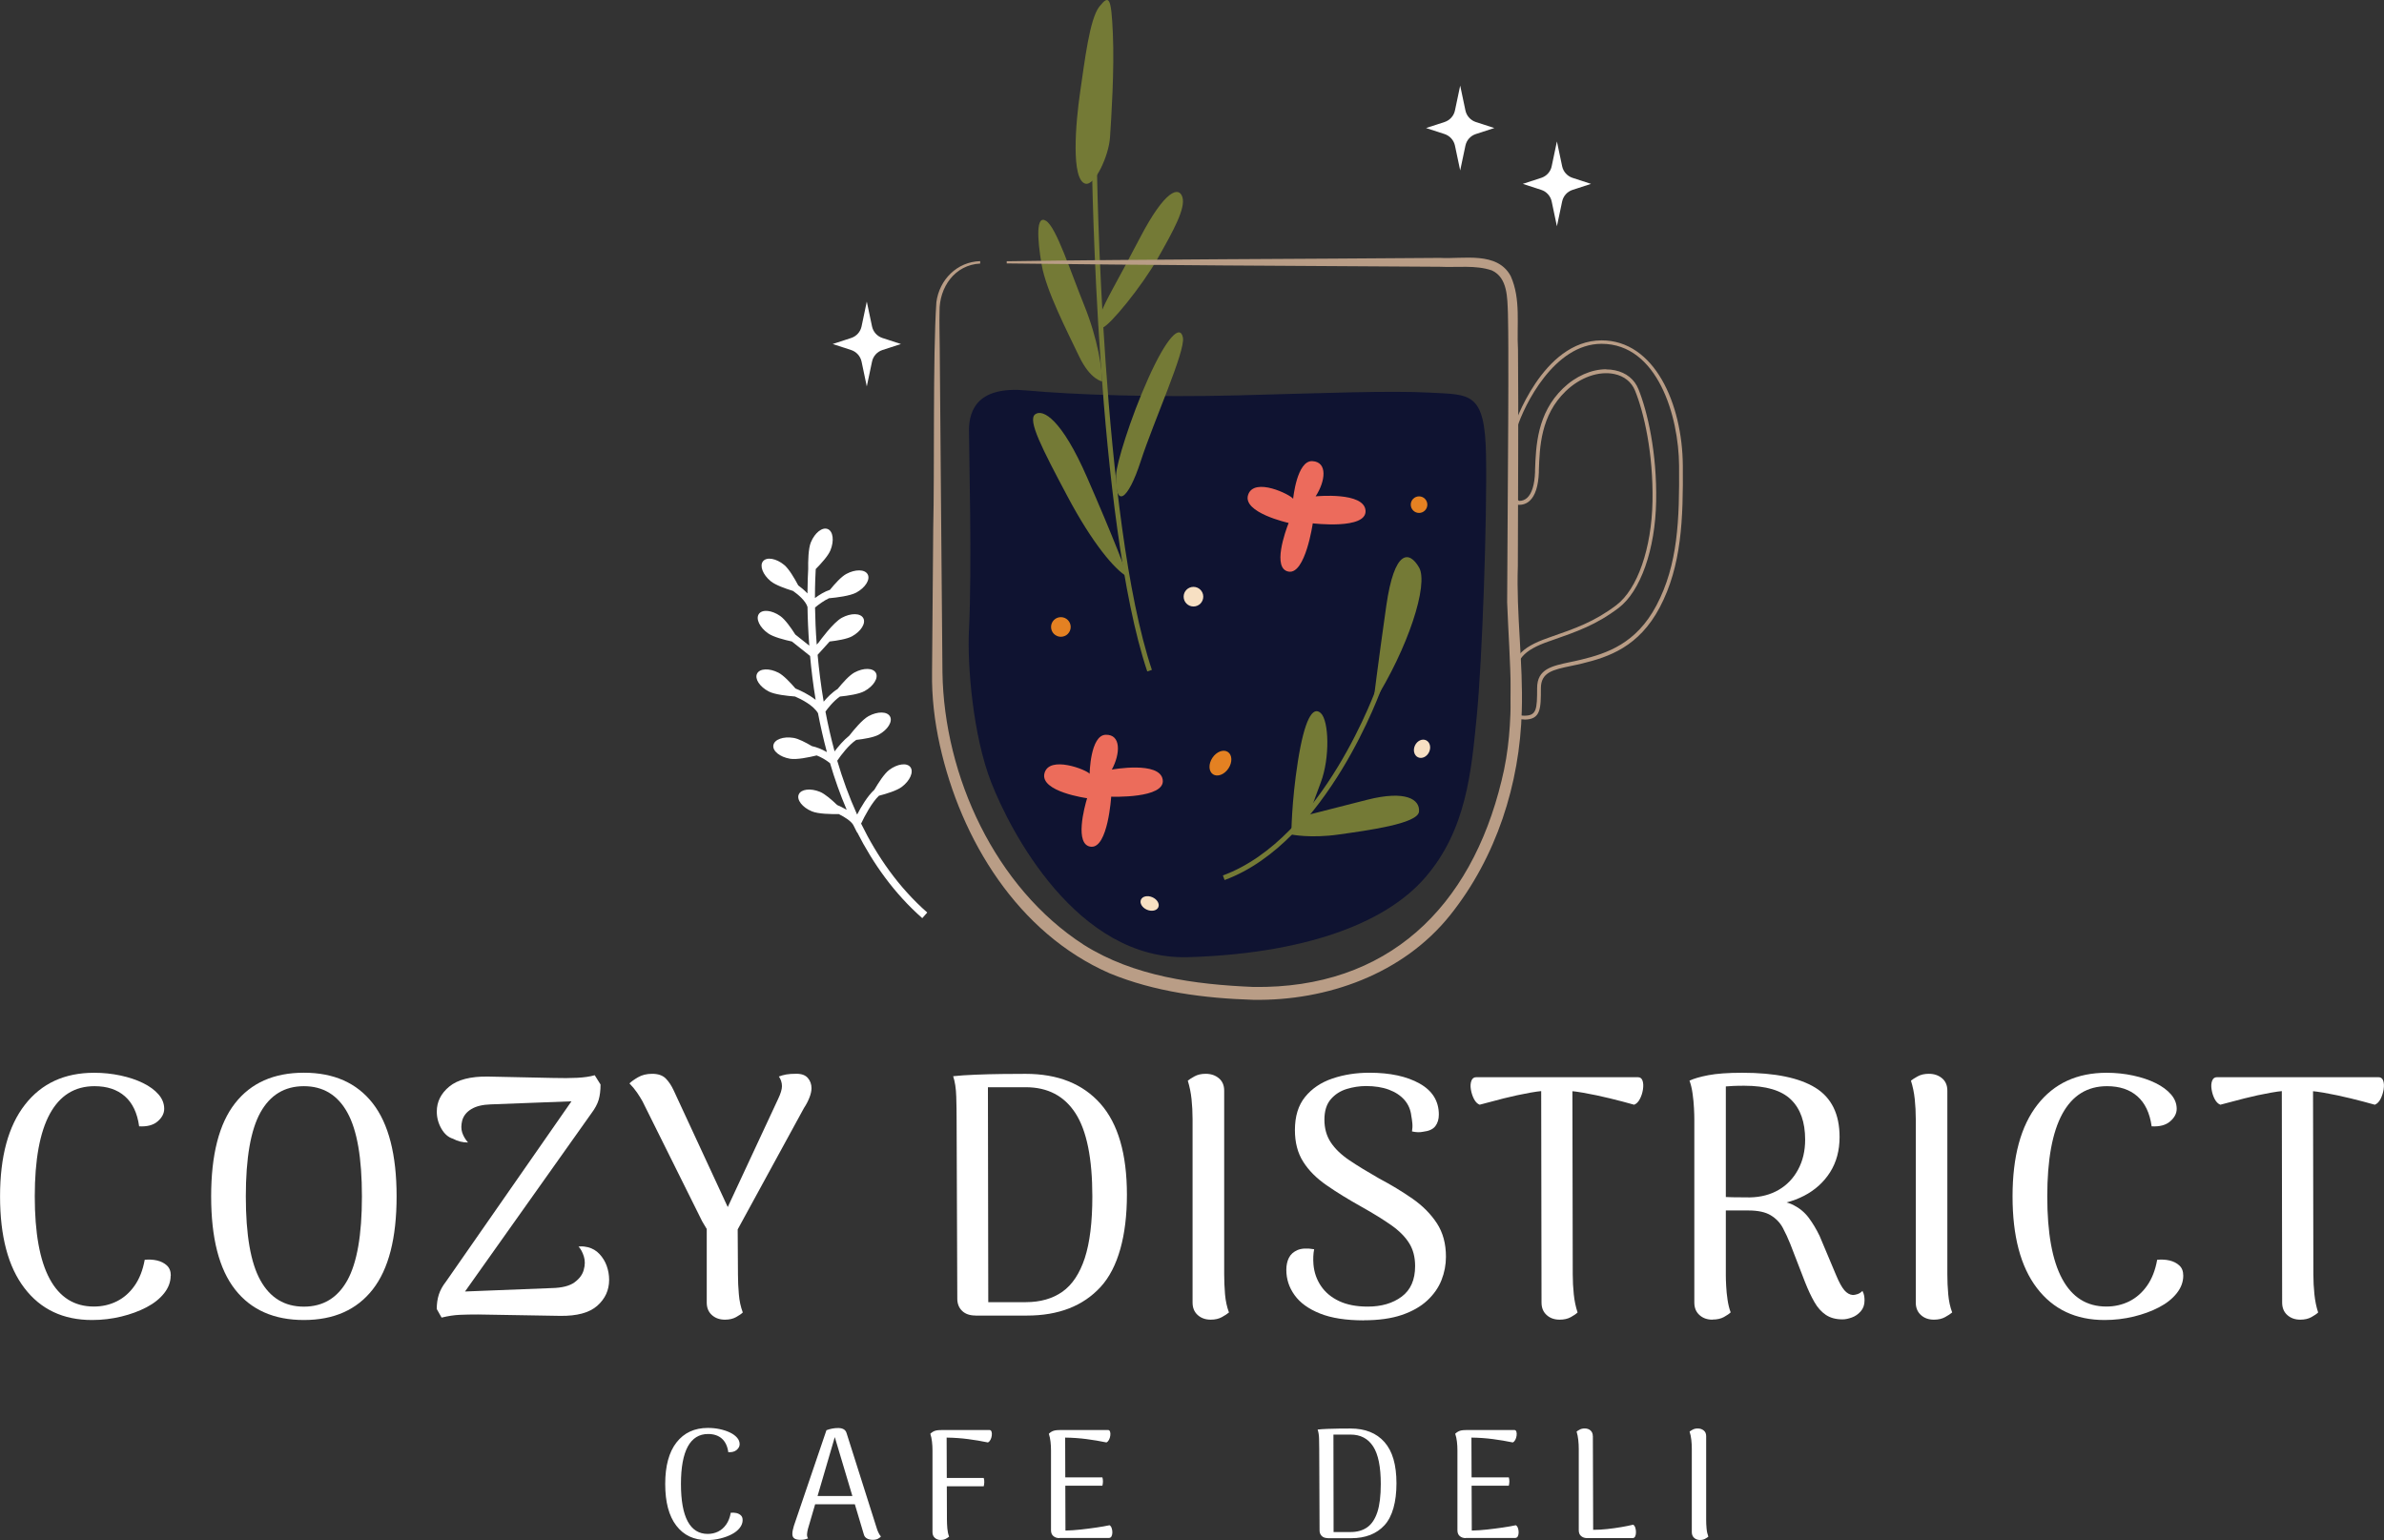 <svg xmlns="http://www.w3.org/2000/svg" id="_&#xB808;&#xC774;&#xC5B4;_1" data-name="&#xB808;&#xC774;&#xC5B4;_1" viewBox="0 0 483.35 312.27"><rect x="0" y="0" width="483.35" height="312.27" fill="#333333" stroke="none"/><defs><style>      .st0 {        fill: #b99d86;      }      .st1 {        fill: #747a36;      }      .st2 {        fill: #ec6c5b;      }      .st3 {        fill: #ec6b5c;      }      .st4 {        fill: #fff;      }      .st5 {        fill: #e48122;      }      .st6 {        fill: #f7e0c3;      }      .st7 {        fill: #0f1331;      }    </style></defs><g><path class="st7" d="M196.46,127.79c.63-13.12,0-36.25,0-40.56s1.99-8.96,11.61-8.07,26.21,1.44,43.02,1,30.77-1,38.88-.55c8.11.44,11.1-.22,11.32,12.72.22,12.94-.77,41.58-1.88,52.86-1.11,11.28-2.1,23.12-10.51,32.79-8.4,9.67-25.37,15.42-48.02,16.09-22.65.66-36.14-25.79-39.9-35.4s-4.87-23.92-4.53-30.86Z"></path><path class="st1" d="M220.07,37.24c1.91.48,4.73-5.64,4.98-9.37.25-3.73.91-13.69.58-21.07-.33-7.38-.74-7.96-2.73-5.47-1.99,2.49-2.99,11.14-3.9,17.31-.91,6.16-1.91,17.86,1.08,18.61Z"></path><path class="st1" d="M223.14,63.7c1-2.82,2.82-5.56,7.96-15.43,5.14-9.87,7.96-10.53,8.63-8.29s-1.74,6.64-4.98,12.36c-3.23,5.72-9.7,13.6-11.2,14.1s-.41-2.74-.41-2.74Z"></path><path class="st1" d="M223.47,77.33s-2.41-.28-4.73-5.17c-2.32-4.89-6.64-13.19-7.55-18.5s-1.16-10.2.91-8.87,4.89,10.12,7.71,17.09,3.65,13.09,3.65,15.46Z"></path><path class="st1" d="M226.29,96.21c.08-2.15,2.82-11.28,6.55-19.57,3.73-8.29,6.44-10.95,6.99-8.21.55,2.74-5.93,17-8.54,25.05-2.6,8.05-5.26,9.79-5.01,2.74Z"></path><path class="st1" d="M228.45,116.87c.44.25-2.9-8.3-8.05-20.08-5.14-11.78-8.96-13.96-10.53-12.78s1.41,6.94,6.55,16.62c5.14,9.68,9.62,14.84,12.03,16.24Z"></path><path class="st1" d="M261.82,169.21s0-6.48,1.33-14.89c1.33-8.4,2.99-11.27,4.64-9.73s1.88,9.06,0,14.04c-1.88,4.98-2.32,6.52-2.32,6.52,0,0,3.87-1,11.72-2.99,7.85-1.99,10.73-.07,10.51,2.4-.22,2.47-10.51,3.82-16.26,4.64-5.75.82-9.62,0-9.62,0Z"></path><path class="st1" d="M278.41,142.6s1-8.18,2.65-19.74c1.66-11.56,4.67-11.23,6.65-7.8,1.98,3.43-2.22,16.37-9.3,27.54Z"></path><path class="st1" d="M232.6,136.13c-10.22-30.47-11.2-102.17-11.21-102.89h1c0,.71.99,72.25,11.15,102.58l-.94.32Z"></path><path class="st1" d="M248.28,178.43l-.34-.93c20.44-7.54,31.25-38.32,31.36-38.63l.94.32c-.11.31-11.07,31.53-31.95,39.24Z"></path><circle class="st5" cx="215.09" cy="127.12" r="1.99"></circle><circle class="st6" cx="241.97" cy="120.98" r="1.99"></circle><circle class="st5" cx="287.71" cy="102.32" r="1.68"></circle><ellipse class="st5" cx="247.44" cy="154.74" rx="2.72" ry="1.95" transform="translate(-18.59 274.73) rotate(-56.3)"></ellipse><ellipse class="st6" cx="233.08" cy="183.18" rx="1.38" ry="1.92" transform="translate(-27.3 324.89) rotate(-66.72)"></ellipse><ellipse class="st6" cx="288.33" cy="151.83" rx="1.91" ry="1.58" transform="translate(26.33 345.6) rotate(-64.26)"></ellipse><path class="st3" d="M262.18,101.13s.75-7.8,3.9-7.63,2.65,4.08.66,7.14c0,0,9.87-1,10.12,2.9s-10.7,2.57-10.7,2.57c0,0-1.49,10.37-4.89,9.79-3.4-.58-.66-8.21,0-9.87,0,0-9.46-2.08-8.21-5.72,1.24-3.65,8.63,0,9.12.83Z"></path><path class="st2" d="M220.92,156.9s.11-7.83,3.26-7.92,2.98,3.85,1.24,7.06c0,0,9.76-1.8,10.32,2.06.57,3.86-10.45,3.43-10.45,3.43,0,0-.64,10.45-4.08,10.15s-1.33-8.13-.8-9.84c0,0-9.59-1.3-8.65-5.04.94-3.74,8.6-.7,9.16.09Z"></path><path class="st0" d="M309.04,145.88c-.91,0-1.56-.22-2-.67-.87-.89-.82-2.57-.74-5.11.02-.53.03-1.11.04-1.72.09-4.95,1.85-7.07,7.55-9.05l.27-.1c5.3-1.84,9.12-3.18,13.56-6.54,4.27-3.24,7.15-11.5,7.32-21.05.17-9.67-1.71-17.93-3.54-22.44-.71-1.75-2.19-2.94-4.17-3.36-3.17-.68-6.97.66-9.9,3.49-5.05,4.87-5.27,11.32-5.43,16.03v.41c-.11,2.79-.73,4.72-1.84,5.75-.63.59-1.41.87-2.29.83h-.11s-.91-.68-.91-.68l.02-15.06c.05-.18,5.8-17.6,17.86-17.6,10.69,0,16.37,12.79,16.46,25.42.08,10.73-.22,20.29-4.69,28.74-4.23,7.99-10.35,10.05-15.75,11.36-.77.19-1.51.34-2.22.49-3.68.77-6.12,1.28-6.12,4.54,0,4.09,0,6.34-3.36,6.34ZM325.65,74.9c.62,0,1.24.06,1.83.19,2.24.48,3.91,1.83,4.71,3.81,1.85,4.58,3.77,12.95,3.59,22.73-.17,9.77-3.16,18.26-7.61,21.63-4.53,3.43-8.4,4.78-13.76,6.65l-.27.09c-5.39,1.88-6.97,3.75-7.05,8.36-.01.62-.03,1.2-.04,1.73-.07,2.35-.12,3.9.53,4.57.3.3.76.45,1.46.45,2.5,0,2.61-1.25,2.61-5.6,0-3.86,2.96-4.48,6.71-5.27.7-.15,1.44-.3,2.2-.49,5.25-1.27,11.19-3.26,15.27-10.98,4.39-8.31,4.68-17.38,4.6-28.38-.07-9.92-4.32-24.68-15.72-24.68-9.63,0-15.72,12.54-17.13,17.02v14.52l.42.31h.01c.63,0,1.17-.21,1.63-.63.95-.88,1.5-2.69,1.59-5.23v-.41c.18-4.84.4-11.47,5.67-16.55,2.57-2.48,5.78-3.87,8.75-3.87Z"></path><path class="st0" d="M198.73,53.44c-5.14.25-8.31,4.79-8.24,9.72-.06,2.4.03,4.87.04,7.3.13,18,.41,47.82.55,65.87.32,21.04,10.71,43.64,28.63,55.22,10.16,6.43,22.59,8.06,34.39,8.56,27.27.42,44.12-16.15,50.34-41.83,2.99-11.86,1.58-24.07,1.13-36.16.01-4.68.09-17.14.13-21.97.06-9.76.14-19.52.11-29.27,0-2.44-.03-4.87-.08-7.3-.13-3.13-.02-7.27-3.26-8.75-3.28-1.13-7.02-.57-10.53-.74-28.4-.15-59.59-.34-87.83-.68,0,0,0-.44,0-.44,28.19-.41,59.48-.45,87.83-.68,4.71.27,11.61-1.39,14.35,3.68,2.11,4.71,1.18,9.93,1.48,14.9.13,14.09-.02,29.75-.03,43.93-.34,9.68,1.09,19.6.8,29.29-.39,14.85-5.17,29.75-14.51,41.44-9.52,11.94-24.98,17.44-39.94,17.19-9.9-.31-19.95-1.59-29.15-5.39-18.56-8.13-30.13-27.05-34.39-46.23-1.07-4.83-1.66-9.81-1.58-14.76l.24-29.28c.28-11.18-.1-34.91.64-45.8.6-4.55,4.19-8.19,8.88-8.31,0,0,0,.5,0,.5h0Z"></path><path class="st4" d="M175.74,61.15l1.06,5.03c.23,1.1,1.04,2,2.11,2.35l3.75,1.22-3.75,1.22c-1.07.35-1.88,1.24-2.11,2.35l-1.06,5.03-1.06-5.03c-.23-1.1-1.04-2-2.11-2.35l-3.75-1.22,3.75-1.22c1.07-.35,1.88-1.24,2.11-2.35l1.06-5.03Z"></path><path class="st4" d="M296.05,17.36l1.06,5.03c.23,1.1,1.04,2,2.11,2.35l3.75,1.22-3.75,1.22c-1.07.35-1.88,1.24-2.11,2.35l-1.06,5.03-1.06-5.03c-.23-1.1-1.04-2-2.11-2.35l-3.75-1.22,3.75-1.22c1.07-.35,1.88-1.24,2.11-2.35l1.06-5.03Z"></path><path class="st4" d="M315.66,28.68l1.06,5.03c.23,1.1,1.04,2,2.11,2.35l3.75,1.22-3.75,1.22c-1.07.35-1.88,1.24-2.11,2.35l-1.06,5.03-1.06-5.03c-.23-1.1-1.04-2-2.11-2.35l-3.75-1.22,3.75-1.22c1.07-.35,1.88-1.24,2.11-2.35l1.06-5.03Z"></path><path class="st4" d="M174.61,166.94c.67-1.44,2.15-4.23,3.59-5.6,1.55-.4,3.67-1.05,4.66-1.81,1.66-1.26,2.43-3.05,1.72-3.99s-2.64-.68-4.31.58c-1,.76-2.19,2.63-3,4.01-1.42,1.3-2.71,3.52-3.49,5.03-1.63-3.59-2.95-7.26-4.03-10.92.77-1.16,2.35-3.22,3.85-4.22,1.56-.18,3.53-.5,4.56-1.06,1.83-1,2.86-2.66,2.29-3.69-.57-1.04-2.51-1.07-4.35-.07-1.24.68-2.93,2.7-3.91,3.96-1.18.94-2.25,2.21-2.98,3.19-.74-2.73-1.35-5.43-1.85-8.07.44-.62,1.57-2.09,2.93-3.05,1.6-.16,3.88-.49,5-1.11,1.83-1,2.86-2.66,2.29-3.69-.57-1.04-2.51-1.07-4.35-.07-1.05.57-2.41,2.11-3.41,3.34-1.14.71-2.11,1.72-2.82,2.57-.57-3.34-.96-6.54-1.23-9.5l2.44-2.7c1.55-.18,3.51-.5,4.53-1.05,1.83-1,2.86-2.66,2.29-3.69-.57-1.04-2.51-1.07-4.35-.07-1.76.96-4.46,4.68-4.66,4.96l-.43.48c-.21-2.8-.31-5.33-.34-7.52.76-.65,1.83-1.41,2.82-1.88,1.57-.14,4.29-.47,5.56-1.16,1.83-1,2.86-2.66,2.29-3.69-.57-1.04-2.51-1.07-4.35-.07-1.01.55-2.32,2-3.3,3.21-1.1.35-2.2,1.05-3.04,1.67,0-2.95.11-5.01.16-5.88,1.12-1.13,2.52-2.68,2.98-3.8.79-1.93.55-3.86-.55-4.31s-2.62.75-3.42,2.69c-.52,1.28-.57,3.83-.54,5.44-.05.85-.13,2.57-.15,4.92-.63-.66-1.32-1.23-1.87-1.63-.75-1.42-1.88-3.35-2.85-4.15-1.61-1.33-3.53-1.66-4.28-.75-.75.91-.06,2.73,1.56,4.06.95.78,3,1.5,4.52,1.97,1.04.73,2.54,1.99,2.93,3.24.03,2.27.14,4.92.36,7.85l-2.84-2.26c-.85-1.34-2.06-3.06-3.05-3.75-1.71-1.2-3.65-1.39-4.33-.42-.68.97.15,2.73,1.86,3.93,1.05.74,3.27,1.32,4.84,1.66l3.68,2.93c.25,2.79.61,5.77,1.13,8.9-1.47-1.16-3.21-1.95-4.09-2.3-1.02-1.19-2.4-2.66-3.44-3.2-1.86-.96-3.8-.88-4.34.17-.54,1.05.52,2.68,2.38,3.64,1.21.62,3.71.89,5.31,1.01,1.33.58,3.69,1.77,4.64,3.36l.02.04c.49,2.57,1.09,5.21,1.8,7.87-1.09-.62-2.12-1.01-3.04-1.21-1.25-.74-2.72-1.51-3.73-1.67-2.06-.34-3.89.32-4.08,1.49-.2,1.17,1.32,2.39,3.38,2.74,1.35.23,3.84-.29,5.4-.67.85.33,1.76.82,2.71,1.57.93,3.16,2.04,6.33,3.38,9.45-.71-.41-1.4-.74-1.94-.97-1.09-1.05-2.46-2.25-3.48-2.67-1.93-.79-3.86-.55-4.31.54-.45,1.09.75,2.63,2.68,3.42,1.28.53,3.84.57,5.45.55,1.27.64,2.57,1.48,2.97,2.28l.72,1.44.02-.05c3.27,6.42,7.55,12.45,13.21,17.43l1.01-1.14c-5.83-5.13-10.18-11.41-13.43-18.07Z"></path></g><g><path class="st4" d="M34.6,258.66c0,1.25-.44,2.44-1.32,3.55-.88,1.11-2.08,2.07-3.58,2.85-1.51.79-3.22,1.42-5.12,1.88-1.9.46-3.88.7-5.92.7-5.85,0-10.42-2.16-13.71-6.48-3.3-4.32-4.94-10.51-4.94-18.59s1.68-14.27,5.05-18.59c3.36-4.32,8.04-6.47,14.03-6.47,1.86,0,3.64.19,5.36.56s3.24.88,4.56,1.53c1.32.65,2.37,1.42,3.13,2.3.77.88,1.15,1.86,1.15,2.92,0,.93-.44,1.78-1.32,2.54-.88.77-2.14,1.1-3.76,1.01-.37-2.69-1.33-4.72-2.89-6.09-1.56-1.37-3.61-2.05-6.16-2.05-3.99,0-7.01,1.87-9.05,5.6-2.04,3.74-3.06,9.32-3.06,16.74s1.01,13.01,3.03,16.74c2.02,3.74,5,5.6,8.95,5.6,1.67,0,3.22-.35,4.63-1.05,1.42-.7,2.62-1.75,3.62-3.17,1-1.42,1.68-3.17,2.06-5.26.88-.09,1.72-.04,2.51.14.79.19,1.45.52,1.98,1.01.53.49.8,1.17.8,2.05Z"></path><path class="st4" d="M61.61,267.64c-6.08,0-10.73-2.07-13.96-6.2-3.23-4.13-4.84-10.42-4.84-18.87s1.61-14.74,4.84-18.87c3.22-4.13,7.88-6.2,13.96-6.2s10.73,2.07,13.96,6.2c3.22,4.13,4.84,10.42,4.84,18.87s-1.61,14.74-4.84,18.87c-3.23,4.13-7.88,6.2-13.96,6.2ZM61.61,264.93c3.9,0,6.83-1.78,8.81-5.33,1.97-3.55,2.96-9.22,2.96-17.02s-.98-13.47-2.96-17.02c-1.97-3.55-4.91-5.33-8.81-5.33s-6.83,1.78-8.81,5.33c-1.97,3.55-2.96,9.22-2.96,17.02s.98,13.47,2.96,17.02c1.97,3.55,4.91,5.33,8.81,5.33Z"></path><path class="st4" d="M89.53,267.15l-.98-1.74c0-1.07.14-2.04.42-2.92.28-.88.76-1.76,1.46-2.65l26.6-38.22.84,1.6-18.38.7c-1.63.05-2.93.36-3.9.94-.98.58-1.6,1.36-1.88,2.33-.23.93-.23,1.74,0,2.44.23.7.62,1.37,1.18,2.02-1.07,0-2.09-.25-3.06-.77-.93-.28-1.71-.95-2.33-2.02-.62-1.07-.94-2.23-.94-3.48,0-2,.85-3.69,2.54-5.08,1.69-1.39,4.3-2.07,7.83-2.02l13.23.28c1.86.05,3.48.04,4.87-.03s2.58-.24,3.55-.52l1.18,1.88c0,1.21-.13,2.24-.38,3.1-.26.86-.73,1.75-1.43,2.68l-27.01,38.08-.7-1.81,19.56-.77c2.14-.04,3.7-.44,4.7-1.18s1.61-1.58,1.85-2.51c.28-.97.29-1.88.03-2.72s-.62-1.51-1.08-2.02c.51-.04.88-.04,1.12,0,.23.05.49.09.77.14.93.23,1.72.7,2.36,1.39.65.7,1.14,1.5,1.46,2.4.32.9.49,1.84.49,2.82,0,2.09-.8,3.84-2.4,5.26-1.6,1.42-4.12,2.1-7.55,2.05l-16.64-.28c-1.35,0-2.58.02-3.69.07-1.12.05-2.34.23-3.69.56Z"></path><path class="st4" d="M146.06,250.79c-.7,0-1.26-.16-1.7-.49-.44-.32-.83-.74-1.15-1.25-.32-.51-.6-.97-.83-1.39l-12.12-24.37c-.28-.51-.65-1.1-1.11-1.78-.46-.67-.98-1.29-1.53-1.84.37-.37.95-.79,1.74-1.25.79-.46,1.74-.7,2.86-.7,1.2,0,2.12.31,2.75.94.63.63,1.17,1.45,1.64,2.47l11.97,25.83-2.65,1.25,11.84-25.41c.51-1.07.77-1.92.77-2.58,0-.37-.06-.73-.18-1.08s-.27-.64-.45-.87c.46-.18.96-.32,1.5-.42.53-.09,1.22-.14,2.06-.14,1.07,0,1.84.29,2.33.87s.73,1.27.73,2.05c0,.56-.14,1.2-.42,1.91-.28.72-.65,1.43-1.11,2.12l-13.72,25.13-3.2.98ZM149.55,247.03l.07,11.35c0,1.35.06,2.69.18,4.04.11,1.35.38,2.58.8,3.69-.28.28-.73.59-1.36.94-.62.35-1.38.52-2.26.52-1.07,0-1.95-.31-2.65-.94-.7-.63-1.04-1.47-1.04-2.54v-16.08l6.27-.98Z"></path><path class="st4" d="M197.79,266.73c-1.16,0-2.07-.31-2.72-.94-.65-.63-.98-1.45-.98-2.47l-.14-36.41c0-1.39-.02-2.91-.07-4.56-.05-1.65-.26-3.03-.63-4.14,1.25-.14,2.76-.24,4.53-.31,1.76-.07,3.55-.12,5.36-.14,1.81-.02,3.41-.03,4.8-.03,6.55,0,11.6,2.02,15.18,6.06,3.57,4.04,5.36,10.19,5.36,18.45s-1.78,14.82-5.33,18.69-8.53,5.81-14.93,5.81h-10.44ZM200.37,264.02h7.59c2.97,0,5.45-.71,7.45-2.12,2-1.42,3.5-3.69,4.53-6.82,1.02-3.13,1.53-7.3,1.53-12.5,0-7.7-1.14-13.32-3.41-16.85-2.28-3.53-5.64-5.29-10.1-5.29h-7.66l.07,43.58Z"></path><path class="st4" d="M245.48,267.57c-1.07,0-1.95-.31-2.65-.94-.7-.63-1.04-1.47-1.04-2.54v-37.18c0-1.39-.07-2.75-.21-4.07-.14-1.32-.4-2.56-.76-3.73.28-.23.73-.52,1.36-.87s1.38-.52,2.26-.52c1.07,0,1.96.3,2.68.9.72.6,1.08,1.44,1.08,2.51v37.25c0,1.35.06,2.69.17,4.04.12,1.35.38,2.58.8,3.69-.33.28-.8.59-1.43.94-.63.35-1.38.52-2.26.52Z"></path><path class="st4" d="M276.53,267.71c-3.62,0-6.59-.46-8.91-1.39-2.32-.93-4.04-2.17-5.15-3.73-1.12-1.55-1.67-3.26-1.67-5.12,0-.93.17-1.74.52-2.44.35-.7.93-1.22,1.74-1.57.81-.35,1.94-.41,3.38-.17-.09.46-.15.94-.17,1.43-.03.49-.01,1.03.03,1.64.14,1.63.65,3.09,1.53,4.39.88,1.3,2.11,2.32,3.69,3.06,1.58.74,3.5,1.11,5.78,1.11,2.78,0,5.08-.67,6.89-2.02,1.81-1.35,2.72-3.41,2.72-6.2,0-1.81-.4-3.37-1.22-4.66-.81-1.3-2.03-2.52-3.66-3.66-1.63-1.14-3.6-2.36-5.92-3.66-2.74-1.53-5.13-3-7.17-4.42-2.04-1.41-3.62-3-4.73-4.77-1.12-1.76-1.67-3.9-1.67-6.4,0-2.79.68-5.02,2.06-6.72,1.37-1.69,3.21-2.94,5.53-3.73,2.32-.79,4.83-1.18,7.52-1.18,4.18,0,7.57.73,10.17,2.19s3.9,3.56,3.9,6.3c0,.93-.23,1.71-.7,2.33-.47.63-1.3,1.01-2.51,1.15-.65.14-1.39.12-2.23-.07.09-.56.12-1.1.07-1.64s-.12-1.03-.21-1.5c-.14-1.25-.6-2.33-1.39-3.24-.79-.9-1.85-1.6-3.17-2.09-1.32-.49-2.87-.73-4.63-.73-1.3,0-2.6.2-3.9.59-1.3.4-2.38,1.09-3.24,2.09s-1.29,2.38-1.29,4.14.43,3.3,1.29,4.6c.86,1.3,2.11,2.51,3.76,3.62,1.64,1.11,3.66,2.34,6.02,3.69,2.46,1.3,4.72,2.67,6.79,4.11,2.06,1.44,3.71,3.1,4.94,4.98,1.23,1.88,1.84,4.14,1.84,6.79,0,1.63-.3,3.2-.9,4.73s-1.57,2.91-2.89,4.14c-1.32,1.23-3.04,2.21-5.15,2.93-2.11.72-4.68,1.08-7.69,1.08Z"></path><path class="st4" d="M300,223.99c-.46-.18-.85-.57-1.15-1.15-.3-.58-.51-1.22-.63-1.92s-.08-1.29.1-1.78c.18-.49.51-.73.98-.73h32.79c.46,0,.78.24.94.73.16.49.18,1.08.07,1.78s-.32,1.34-.63,1.92c-.3.58-.68.96-1.15,1.15-1.48-.42-3.12-.85-4.91-1.29-1.79-.44-3.61-.82-5.47-1.15s-3.67-.49-5.43-.49-3.48.16-5.29.49-3.58.71-5.33,1.15c-1.74.44-3.38.87-4.91,1.29ZM316.22,267.57c-1.07,0-1.95-.31-2.64-.94-.7-.63-1.04-1.47-1.04-2.54l-.07-44.42,6.33.42.07,38.29c0,1.35.07,2.69.21,4.04.14,1.35.4,2.58.77,3.69-.28.28-.73.59-1.36.94s-1.38.52-2.26.52Z"></path><path class="st4" d="M347.2,267.57c-1.07,0-1.95-.31-2.64-.94-.7-.63-1.04-1.47-1.04-2.54v-37.18c0-.56-.02-1.3-.07-2.23-.04-.93-.14-1.9-.28-2.92-.14-1.02-.35-1.9-.63-2.65.88-.42,2.16-.79,3.83-1.11,1.67-.32,3.97-.49,6.89-.49,6.59,0,11.52,1.01,14.8,3.03,3.27,2.02,4.91,5.35,4.91,9.99,0,2.74-.64,5.12-1.92,7.14s-3.03,3.61-5.26,4.77c-2.23,1.16-4.81,1.84-7.73,2.02l.56-1.04c2.04-.05,3.7.26,4.98.9,1.28.65,2.32,1.52,3.13,2.61.81,1.09,1.54,2.31,2.19,3.66l3.34,7.94c.6,1.44,1.16,2.46,1.67,3.06.51.6,1.09.93,1.74.98.23,0,.53-.06.9-.17s.72-.34,1.04-.66c.19.37.3.71.35,1.01.05.3.07.62.07.94,0,.88-.26,1.61-.77,2.19s-1.11,1-1.81,1.25c-.7.25-1.32.38-1.88.38-1.35,0-2.47-.3-3.38-.91-.9-.6-1.68-1.47-2.33-2.61-.65-1.14-1.28-2.47-1.88-4l-2.99-7.73c-.46-1.16-.97-2.26-1.53-3.31-.56-1.04-1.37-1.89-2.44-2.54s-2.58-.98-4.53-.98h-5.43l-.62-2.78c.88.05,1.83.08,2.86.1,1.02.02,2.18.03,3.48.03,2.23-.04,4.18-.56,5.85-1.53,1.67-.97,2.98-2.34,3.93-4.11.95-1.76,1.43-3.78,1.43-6.06,0-3.57-.96-6.29-2.89-8.15-1.92-1.86-5.07-2.79-9.43-2.79-.88,0-1.63.01-2.23.04s-1.11.06-1.53.1v38.36c0,.51.02,1.22.07,2.12.04.91.14,1.83.28,2.79.14.95.35,1.8.63,2.54-.28.28-.73.59-1.36.94-.63.35-1.41.52-2.33.52Z"></path><path class="st4" d="M392.1,267.57c-1.07,0-1.95-.31-2.64-.94-.7-.63-1.04-1.47-1.04-2.54v-37.18c0-1.39-.07-2.75-.21-4.07-.14-1.32-.4-2.56-.77-3.73.28-.23.73-.52,1.36-.87.63-.35,1.38-.52,2.26-.52,1.07,0,1.96.3,2.68.9.72.6,1.08,1.44,1.08,2.51v37.25c0,1.35.06,2.69.18,4.04.12,1.35.38,2.58.8,3.69-.32.28-.8.59-1.43.94-.62.35-1.38.52-2.26.52Z"></path><path class="st4" d="M442.65,258.66c0,1.25-.44,2.44-1.32,3.55-.88,1.11-2.08,2.07-3.59,2.85-1.51.79-3.22,1.42-5.12,1.88-1.91.46-3.88.7-5.92.7-5.85,0-10.42-2.16-13.72-6.48-3.3-4.32-4.94-10.51-4.94-18.59s1.68-14.27,5.05-18.59c3.37-4.32,8.04-6.47,14.03-6.47,1.86,0,3.64.19,5.36.56,1.72.37,3.24.88,4.56,1.53s2.37,1.42,3.13,2.3c.76.88,1.15,1.86,1.15,2.92,0,.93-.44,1.78-1.32,2.54-.88.77-2.14,1.1-3.76,1.01-.37-2.69-1.34-4.72-2.89-6.09-1.56-1.37-3.61-2.05-6.16-2.05-3.99,0-7.01,1.87-9.05,5.6-2.04,3.74-3.06,9.32-3.06,16.74s1.01,13.01,3.03,16.74c2.02,3.74,5,5.6,8.95,5.6,1.67,0,3.21-.35,4.63-1.05,1.41-.7,2.62-1.75,3.62-3.17,1-1.42,1.68-3.17,2.05-5.26.88-.09,1.72-.04,2.51.14.79.19,1.45.52,1.98,1.01.54.49.8,1.17.8,2.05Z"></path><path class="st4" d="M450.17,223.99c-.46-.18-.84-.57-1.15-1.15-.3-.58-.51-1.22-.62-1.92-.12-.7-.08-1.29.1-1.78.18-.49.51-.73.97-.73h32.79c.46,0,.78.24.94.73.16.49.18,1.08.07,1.78-.12.7-.33,1.34-.63,1.92-.3.58-.69.96-1.15,1.15-1.49-.42-3.12-.85-4.91-1.29-1.79-.44-3.61-.82-5.46-1.15-1.86-.32-3.67-.49-5.43-.49s-3.48.16-5.29.49c-1.81.32-3.59.71-5.33,1.15-1.74.44-3.38.87-4.91,1.29ZM466.39,267.57c-1.07,0-1.95-.31-2.65-.94-.7-.63-1.04-1.47-1.04-2.54l-.07-44.42,6.33.42.07,38.29c0,1.35.07,2.69.21,4.04.14,1.35.39,2.58.76,3.69-.28.28-.73.59-1.36.94-.63.35-1.38.52-2.26.52Z"></path></g><g><path class="st4" d="M150.57,308.19c0,.57-.2,1.1-.6,1.61-.4.5-.94.94-1.63,1.29-.68.36-1.46.64-2.32.85-.86.21-1.76.32-2.69.32-2.65,0-4.73-.98-6.22-2.94-1.5-1.96-2.24-4.77-2.24-8.43s.76-6.47,2.29-8.43c1.53-1.96,3.65-2.94,6.36-2.94.84,0,1.65.08,2.43.25.78.17,1.47.4,2.07.69s1.07.64,1.42,1.04.52.84.52,1.33c0,.42-.2.8-.6,1.15-.4.35-.97.5-1.7.46-.17-1.22-.61-2.14-1.31-2.76-.7-.62-1.64-.93-2.79-.93-1.81,0-3.18.85-4.11,2.54-.92,1.7-1.39,4.23-1.39,7.59s.46,5.9,1.37,7.59c.92,1.7,2.27,2.54,4.06,2.54.76,0,1.46-.16,2.1-.47.64-.32,1.19-.79,1.64-1.44.45-.64.76-1.44.93-2.38.4-.04.78-.02,1.14.06.36.08.66.24.9.46.24.22.36.53.36.93Z"></path><path class="st4" d="M169.93,289.53c.38,0,.73.07,1.04.22.32.15.54.41.66.79l6.16,19.42c.08.25.19.53.33.82s.3.55.49.76c-.15.17-.35.32-.62.46-.26.14-.62.21-1.06.21s-.86-.1-1.18-.29c-.33-.19-.53-.47-.62-.85l-6.09-20.4.41.03-5.65,19.32c-.04.19-.08.38-.12.57-.04.19-.06.37-.06.54s.02.32.06.46.1.25.16.33c-.21.08-.44.15-.68.21-.24.05-.54.08-.9.08-.55,0-.96-.1-1.23-.3-.27-.2-.4-.52-.38-.96,0-.21.03-.45.09-.73.07-.27.14-.56.22-.85l6.6-19.39c.78-.29,1.57-.44,2.37-.44ZM164.62,303.33h10.11v1.67h-10.11v-1.67Z"></path><path class="st4" d="M190.74,312.24c-.48,0-.88-.14-1.2-.43-.32-.28-.48-.67-.48-1.15v-16.55c0-.63-.03-1.23-.1-1.8-.06-.57-.18-1.11-.34-1.61.34-.32.68-.52,1.03-.62.35-.1.84-.14,1.47-.14h9.48c.21,0,.35.11.43.33s.09.49.05.8c-.04.32-.13.61-.27.87-.14.26-.31.44-.52.52-1.3-.27-2.65-.5-4.04-.68-1.39-.18-2.83-.28-4.32-.3l.06,16.58c0,.61.03,1.22.08,1.83.05.61.17,1.17.36,1.67-.15.13-.36.27-.65.43-.28.16-.63.24-1.03.24ZM191.4,301.34v-1.67h8.05c.09.3.12.58.11.87-.01.28-.05.55-.11.81h-8.05Z"></path><path class="st4" d="M214.77,311.86c-.48,0-.88-.14-1.2-.41-.32-.27-.48-.66-.48-1.17v-16.17c0-.63-.03-1.23-.1-1.8-.06-.57-.18-1.11-.34-1.61.34-.32.68-.52,1.03-.62.35-.1.84-.14,1.47-.14h9.48c.21,0,.35.11.43.33s.09.49.05.8c-.04.32-.13.61-.27.87-.14.26-.31.44-.52.52-1.3-.27-2.65-.5-4.04-.68-1.39-.18-2.83-.28-4.32-.3l.06,18.85c.99-.02,2.03-.09,3.11-.21,1.08-.12,2.13-.25,3.14-.4,1.01-.15,1.91-.3,2.69-.47.19.11.33.3.43.58.1.28.14.58.14.88s-.06.57-.17.79c-.12.22-.3.33-.55.33h-10.01ZM215.43,301.22v-1.67h8.08c.08.3.12.58.11.87,0,.28-.05.55-.11.81h-8.08Z"></path><path class="st4" d="M269.21,311.86c-.53,0-.94-.14-1.23-.43s-.44-.66-.44-1.12l-.07-16.51c0-.63,0-1.32-.03-2.07-.02-.75-.12-1.37-.29-1.88.57-.06,1.25-.11,2.05-.14.8-.03,1.61-.05,2.43-.06.82-.01,1.55-.01,2.18-.01,2.97,0,5.26.91,6.89,2.75s2.43,4.62,2.43,8.37-.81,6.72-2.42,8.48c-1.61,1.76-3.87,2.64-6.77,2.64h-4.74ZM270.38,310.63h3.44c1.35,0,2.47-.32,3.38-.96.91-.64,1.59-1.67,2.06-3.09.46-1.42.69-3.31.69-5.67,0-3.49-.51-6.04-1.55-7.64s-2.56-2.4-4.58-2.4h-3.47l.03,19.77Z"></path><path class="st4" d="M297.16,311.86c-.48,0-.89-.14-1.2-.41s-.47-.66-.47-1.17v-16.17c0-.63-.03-1.23-.1-1.8-.06-.57-.18-1.11-.35-1.61.34-.32.68-.52,1.03-.62.35-.1.84-.14,1.47-.14h9.47c.21,0,.35.11.43.33.07.22.09.49.05.8-.04.32-.13.61-.27.87-.14.26-.31.44-.52.52-1.31-.27-2.65-.5-4.04-.68-1.39-.18-2.83-.28-4.33-.3l.07,18.85c.99-.02,2.03-.09,3.11-.21,1.09-.12,2.13-.25,3.14-.4s1.9-.3,2.68-.47c.19.11.33.3.43.58.1.28.14.58.14.88s-.06.57-.17.79-.3.33-.55.33h-10.01ZM297.82,301.22v-1.67h8.09c.08.3.12.58.11.87-.01.28-.05.55-.11.81h-8.09Z"></path><path class="st4" d="M322.95,291.17l.06,19.01c.95,0,1.91-.05,2.87-.16.97-.1,1.91-.24,2.81-.39s1.72-.32,2.43-.49c.19.11.33.3.43.6.1.3.14.61.14.93s-.05.61-.16.84c-.11.23-.29.35-.54.35h-9.22c-.48,0-.88-.14-1.2-.41-.32-.27-.48-.66-.48-1.17v-16.48c0-.63-.03-1.25-.1-1.85-.06-.6-.18-1.16-.34-1.69.12-.1.33-.24.62-.39.28-.16.62-.24,1.03-.24.48,0,.88.14,1.18.41.3.27.46.65.46,1.14Z"></path><path class="st4" d="M344.68,312.24c-.48,0-.89-.14-1.2-.43s-.47-.67-.47-1.15v-16.86c0-.63-.03-1.25-.1-1.85-.06-.6-.18-1.16-.35-1.69.13-.1.33-.24.62-.39.29-.16.63-.24,1.03-.24.48,0,.89.14,1.22.41s.49.65.49,1.14v16.89c0,.61.02,1.22.08,1.83.05.61.18,1.17.36,1.67-.15.13-.36.27-.65.43-.29.16-.63.24-1.03.24Z"></path></g></svg>
